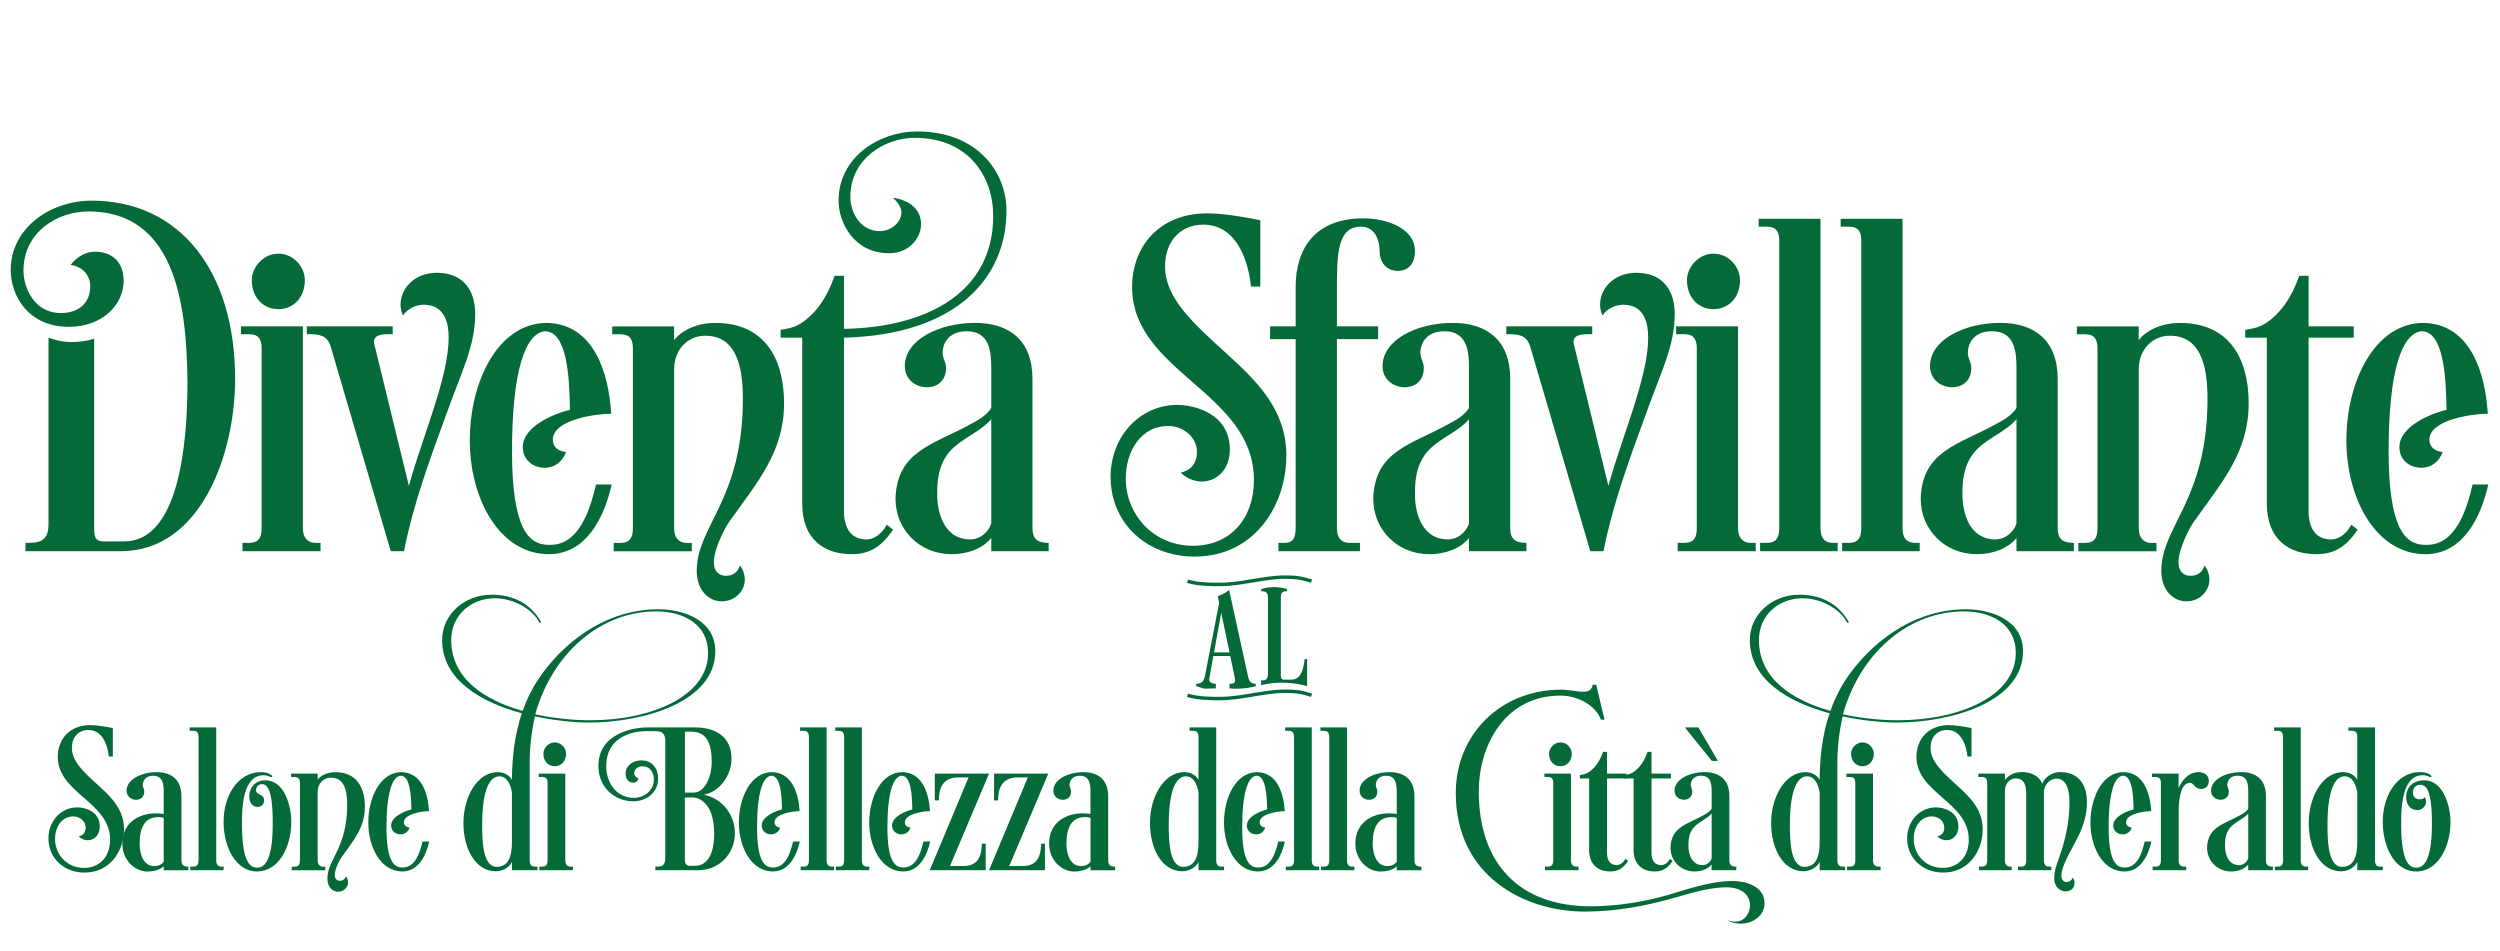 <svg xmlns="http://www.w3.org/2000/svg" fill="none" viewBox="0 0 723 275"><path fill="#046A38" d="M68 109.43c0 22.01-9.94 49.98-33.09 49.98H7.36V157h.99c4.26 0 5.68-1.56 5.68-5.54V97.64s3.12 1.28 6.53 1.28c4.26 0 6.67-.99 6.67-.99v53.82c0 3.41 0 4.83 2.98 4.83h5.68c15.76 0 18.32-27.83 18.32-45.87-.14-24.71-4.4-49.56-28.68-49.56-8.8 0-18.74 5.82-18.74 17.18 0 4.83 3.12 12.21 10.79 12.21 4.97 0 8.52-2.7 8.52-7.81 0-3.12-2.27-5.68-5.68-6.11 1.85-2.41 4.4-3.83 7.1-3.83 4.54 0 8.24 2.7 8.24 8.38 0 6.82-5.96 13.35-15.9 13.35-11.5 0-16.76-8.8-16.76-16.47 0-11.93 11.22-20.02 23.43-20.02 25.84 0 41.46 20.87 41.46 51.4H68ZM87.59 94.38v58.36c0 2.98 1.56 4.26 3.69 4.26h1.42v2.41H70.12V157h1.56c1.99 0 3.98-.28 3.98-4.26v-51.97c0-3.98-2.13-4.12-4.12-4.12h-1.85v-2.27H87.59Zm-7.1-21.02c4.4 0 7.67 3.83 7.67 7.67 0 4.97-3.27 8.38-7.67 8.38s-7.67-3.41-7.67-8.38c0-3.83 3.41-7.67 7.67-7.67ZM113.011 159.41l-17.47-59.5c-1.14-3.12-3.41-3.27-6.82-3.27v-2.27h24.85v2.27h-1.14c-2.84 0-4.83.57-4.12 3.12l9.94 40.75c3.98-14.48 11.5-31.38 11.5-42.88 0-3.98-.99-9.51-7.24-9.51-2.13 0-4.69 1.14-5.96 3.12-.43-.99-.71-1.99-.71-3.12 0-4.54 3.83-9.23 10.51-9.23 8.09 0 11.08 5.68 11.08 11.79 0 9.37-3.83 16.47-8.09 28.4-5.25 14.2-10.08 27.69-12.5 40.33h-3.83ZM176.769 119.65c-4.4 0-16.9 1.7-16.9 7.53 0 1.85 1.28 3.27 3.83 3.55-.99 2.7-3.12 4.54-6.25 4.54s-6.25-2.13-6.25-5.96c0-6.11 9.37-9.8 13.63-10.79-.14-9.66-.85-22.72-7.24-22.72-5.68.57-9.51 11.5-9.51 34.65 0 21.87 4.54 27.12 10.51 27.12h.57c8.38 0 11.5-10.22 13.21-17.46h4.54c-2.13 9.37-7.24 20.16-18.18 20.16-14.2 0-22.86-15.9-22.86-32.94s8.24-33.94 22.29-33.94c13.63.28 17.89 14.48 18.6 26.27l.01-.01ZM194.941 94.38v3.98c2.13-2.7 6.39-4.97 11.93-4.97 14.2 0 19.88 10.22 19.88 23.29 0 14.06-7.81 22.86-15.76 34.08-.99 1.28-4.54 7.67-4.54 11.93 0 1.99.99 3.83 3.55 3.83 1.85 0 3.41-.99 3.98-2.98.85.99 1.42 2.7 1.42 4.12 0 3.27-2.84 6.25-6.67 6.25s-7.24-3.27-7.24-8.8c0-13.06 13.35-20.45 13.35-49.84 0-10.65-2.56-18.18-10.93-18.18-4.97 0-8.95 3.98-8.95 9.66v46.01c0 2.98 1.56 4.26 3.69 4.26h1.42v2.41h-22.58v-2.41h1.56c1.99 0 3.98-.28 3.98-4.26v-51.97c0-3.98-2.13-4.12-4.12-4.12h-1.85V94.4h17.89l-.01-.02ZM244.07 147.77c0 5.25 2.27 8.24 6.53 8.24 1.28 0 3.98-.71 5.82-4.26l1.85 1.42c-3.41 5.11-6.96 7.1-11.93 7.1-7.95 0-14.34-4.26-14.34-14.63V97.65h-6.25v-2.27c1.99-.28 4.12-.71 5.82-1.85 4.26-2.7 7.67-7.53 9.8-13.77h2.7V95.1c24.85-.43 43.17-11.08 43.17-32.66 0-11.36-7.1-22.58-22.72-22.58-8.66 0-18.6 6.11-18.6 17.04 0 4.69 2.98 9.94 8.52 9.94 3.41 0 6.25-2.7 6.25-5.4 0-1.42-.85-2.7-2.41-4.26 5.54.85 8.09 3.98 8.09 7.67 0 3.98-3.41 8.38-9.23 8.38-10.37 0-14.63-9.09-14.63-15.19 0-12.5 11.64-20.02 22.72-20.02 17.47 0 25.84 11.79 25.84 22.86 0 19.88-14.91 35.93-47 36.78v50.12-.01Z"/><path fill="#046A38" d="M286.67 106.45c0-4.69-.43-10.65-7.1-10.65-5.82 0-6.96 4.26-6.96 6.11 0 1.99.99 2.56.99 4.54 0 3.41-2.27 5.54-5.54 5.54s-6.39-2.27-6.39-6.11c0-7.53 9.8-12.5 20.31-12.5 9.66 0 16.61 4.83 16.61 16.19v43.17c0 2.98 1.28 4.26 4.69 4.26v2.41h-16.61v-3.83c-2.41 2.98-6.67 4.69-11.5 4.69-9.09 0-16.19-6.96-16.19-16.05.43-14.06 11.22-15.62 22.29-21.87 0 0 4.12-1.99 5.4-4.4v-11.5Zm0 14.77c-2.98 3.55-7.95 5.25-11.5 8.8-4.12 4.26-4.12 9.8-4.12 13.06 0 5.68 2.27 12.92 9.51 12.92 3.69 0 5.82-3.27 6.11-4.69v-30.1.01ZM340.48 117.1c4.83 0 15.19 2.41 15.19 12.92 0 5.82-3.83 9.23-8.09 9.23-2.13 0-4.4-.85-6.11-2.56 3.41-.85 4.69-3.12 4.69-5.96 0-4.12-3.69-7.53-8.38-7.53-7.67 0-12.21 7.1-12.21 15.19 0 10.22 7.81 19.45 19.45 19.45 10.65 0 17.61-7.67 17.61-19.03 0-25.42-35.22-31.1-35.22-55.81 0-11.79 7.95-21.3 21.73-21.3 4.83 0 11.08 1.14 15.34 1.99v19.17h-2.7c-.71-7.1-3.98-17.89-13.77-17.89-6.53 0-11.08 4.69-11.08 12.07 0 9.09 7.95 16.33 18.18 25.56 8.38 7.67 16.9 15.9 16.9 29.11 0 11.64-5.82 23-16.61 27.41-2.84 1.14-6.11 1.85-10.08 1.85-2.84 0-5.4-.43-7.81-1.14-9.8-2.98-16.33-11.36-16.33-21.87 0-11.79 8.52-20.87 19.31-20.87l-.01.01Z"/><path fill="#046A38" d="M394.3 63.14c6.39 0 14.91 2.7 14.91 9.51 0 2.98-1.42 5.68-4.97 5.68-2.98 0-5.25-2.13-5.25-5.68 0-3.12-1.28-7.1-5.4-7.1-6.82 0-6.96 7.81-6.96 18.32v10.51h11.93v3.69h-11.93v54.67c0 2.98 1.42 4.26 3.69 4.26h2.98v2.41h-23.57V157h1.56c1.7 0 3.41-.28 3.41-4.26V98.07h-7.38v-3.69h7.38V83.02c0-11.36 5.82-19.88 19.6-19.88Z"/><path fill="#046A38" d="M424.831 106.45c0-4.69-.43-10.65-7.1-10.65-5.82 0-6.96 4.26-6.96 6.11 0 1.99.99 2.56.99 4.54 0 3.41-2.27 5.54-5.54 5.54s-6.39-2.27-6.39-6.11c0-7.53 9.8-12.5 20.31-12.5 9.66 0 16.61 4.83 16.61 16.19v43.17c0 2.98 1.28 4.26 4.69 4.26v2.41h-16.61v-3.83c-2.41 2.98-6.67 4.69-11.5 4.69-9.09 0-16.19-6.96-16.19-16.05.43-14.06 11.22-15.62 22.29-21.87 0 0 4.12-1.99 5.4-4.4v-11.5Zm0 14.77c-2.98 3.55-7.95 5.25-11.5 8.8-4.12 4.26-4.12 9.8-4.12 13.06 0 5.68 2.27 12.92 9.51 12.92 3.69 0 5.82-3.27 6.11-4.69v-30.1.01ZM459.909 159.41l-17.47-59.5c-1.14-3.12-3.41-3.27-6.82-3.27v-2.27h24.85v2.27h-1.14c-2.84 0-4.83.57-4.12 3.12l9.94 40.75c3.98-14.48 11.5-31.38 11.5-42.88 0-3.98-.99-9.51-7.24-9.51-2.13 0-4.69 1.14-5.96 3.12-.43-.99-.71-1.99-.71-3.12 0-4.54 3.83-9.23 10.51-9.23 8.09 0 11.08 5.68 11.08 11.79 0 9.37-3.83 16.47-8.09 28.4-5.25 14.2-10.08 27.69-12.5 40.33h-3.83ZM502.64 94.38v58.36c0 2.98 1.56 4.26 3.69 4.26h1.42v2.41h-22.58V157h1.56c1.99 0 3.98-.28 3.98-4.26v-51.97c0-3.98-2.13-4.12-4.12-4.12h-1.85v-2.27H502.64Zm-7.1-21.02c4.4 0 7.67 3.83 7.67 7.67 0 4.97-3.27 8.38-7.67 8.38s-7.67-3.41-7.67-8.38c0-3.83 3.41-7.67 7.67-7.67ZM514.57 69.67c0-3.98-2.13-4.12-4.12-4.12h-1.85v-2.27h17.89v89.46c0 2.98 1.28 4.26 3.69 4.26h1.28v2.41h-22.44V157h1.56c1.99 0 3.98-.28 3.98-4.26V69.67h.01ZM538.29 69.67c0-3.98-2.13-4.12-4.12-4.12h-1.85v-2.27h17.89v89.46c0 2.98 1.28 4.26 3.69 4.26h1.28v2.41h-22.44V157h1.56c1.99 0 3.98-.28 3.98-4.26V69.67h.01ZM583.161 106.45c0-4.69-.43-10.65-7.1-10.65-5.82 0-6.96 4.26-6.96 6.11 0 1.99.99 2.56.99 4.54 0 3.41-2.27 5.54-5.54 5.54s-6.39-2.27-6.39-6.11c0-7.53 9.8-12.5 20.31-12.5 9.66 0 16.61 4.83 16.61 16.19v43.17c0 2.98 1.28 4.26 4.69 4.26v2.41h-16.61v-3.83c-2.41 2.98-6.67 4.69-11.5 4.69-9.09 0-16.19-6.96-16.19-16.05.43-14.06 11.22-15.62 22.29-21.87 0 0 4.12-1.99 5.4-4.4v-11.5Zm0 14.77c-2.98 3.55-7.95 5.25-11.5 8.8-4.12 4.26-4.12 9.8-4.12 13.06 0 5.68 2.27 12.92 9.51 12.92 3.69 0 5.82-3.27 6.11-4.69v-30.1.01ZM618.511 94.38v3.98c2.13-2.7 6.39-4.97 11.93-4.97 14.2 0 19.88 10.22 19.88 23.29 0 14.06-7.81 22.86-15.76 34.08-.99 1.28-4.54 7.67-4.54 11.93 0 1.99.99 3.83 3.55 3.83 1.85 0 3.41-.99 3.98-2.98.85.99 1.42 2.7 1.42 4.12 0 3.27-2.84 6.25-6.67 6.25s-7.24-3.27-7.24-8.8c0-13.06 13.35-20.45 13.35-49.84 0-10.65-2.56-18.18-10.93-18.18-4.97 0-8.95 3.98-8.95 9.66v46.01c0 2.98 1.56 4.26 3.69 4.26h1.42v2.41h-22.58v-2.41h1.56c1.99 0 3.98-.28 3.98-4.26v-51.97c0-3.98-2.13-4.12-4.12-4.12h-1.85V94.4h17.89l-.01-.02ZM667.64 79.75v14.63h13.06v3.27h-13.06v50.12c0 5.25 2.27 8.24 6.53 8.24 1.28 0 3.98-.71 5.82-4.26l1.85 1.42c-3.41 5.11-6.96 7.1-11.93 7.1-7.95 0-14.34-4.26-14.34-14.63V97.65h-6.25v-2.27c1.99-.28 4.12-.71 5.82-1.85 4.26-2.7 7.67-7.53 9.8-13.77h2.7v-.01Z"/><path fill="#046A38" d="M719.48 119.65c-4.4 0-16.9 1.7-16.9 7.53 0 1.85 1.28 3.27 3.83 3.55-.99 2.7-3.12 4.54-6.25 4.54s-6.25-2.13-6.25-5.96c0-6.11 9.37-9.8 13.63-10.79-.14-9.66-.85-22.72-7.24-22.72-5.68.57-9.51 11.5-9.51 34.65 0 21.87 4.54 27.12 10.51 27.12h.57c8.38 0 11.5-10.22 13.21-17.46h4.54c-2.13 9.37-7.24 20.16-18.18 20.16-14.2 0-22.86-15.9-22.86-32.94s8.24-33.94 22.29-33.94c13.63.28 17.89 14.48 18.6 26.27l.01-.01ZM22.33 233.49c2.07 0 6.53 1.04 6.53 5.55 0 2.5-1.65 3.96-3.48 3.96-.92 0-1.89-.37-2.62-1.1 1.46-.37 2.01-1.34 2.01-2.56 0-1.77-1.59-3.23-3.6-3.23-3.29 0-5.25 3.05-5.25 6.53 0 4.39 3.36 8.36 8.36 8.36 4.58 0 7.56-3.29 7.56-8.17 0-10.92-15.13-13.36-15.13-23.97 0-5.06 3.42-9.15 9.33-9.15 2.07 0 4.76.49 6.59.85v8.24h-1.16c-.3-3.05-1.71-7.69-5.92-7.69-2.81 0-4.76 2.01-4.76 5.19 0 3.9 3.42 7.02 7.81 10.98 3.6 3.29 7.26 6.83 7.26 12.51 0 5-2.5 9.88-7.14 11.77-1.22.49-2.62.79-4.33.79-1.22 0-2.32-.18-3.36-.49-4.21-1.28-7.02-4.88-7.02-9.39 0-5.06 3.66-8.97 8.3-8.97l.02-.01Z"/><path fill="#046A38" d="M52.47 230.26v18.55c0 1.28.55 1.83 2.01 1.83v1.04h-7.14v-1.16c-1.22 1.28-3.54 1.53-4.7 1.53-3.48 0-7.26-3.11-7.26-8.11 0-5.79 4.51-8.72 9.7-8.72.73 0 1.46.06 2.26.18v-6.47c0-2.01-.18-4.58-3.05-4.58-2.5 0-2.99 1.83-2.99 2.62 0 .85.43 1.1.43 1.95 0 1.46-.98 2.38-2.38 2.38s-2.75-.98-2.75-2.62c0-3.23 4.21-5.37 8.72-5.37 4.15 0 7.14 2.07 7.14 6.95h.01Zm-5.13 18.97v-12.69c-.55-.24-1.34-.24-1.59-.24-3.9 0-5.37 3.11-5.37 7.69 0 2.62.92 6.47 4.15 6.47 1.04 0 2.01-.24 2.81-1.22v-.01ZM57.41 213.12c0-1.71-.92-1.77-1.77-1.77h-.79v-.98h7.69v38.43c0 1.28.55 1.83 1.59 1.83h.55v1.04h-9.64v-1.04h.67c.85 0 1.71-.12 1.71-1.83v-35.69l-.01.01ZM74.36 252.04c-6.04 0-9.7-6.83-9.7-14.4s4.15-14.34 10.8-14.34c1.22 0 2.32.3 2.93.79.61.49.31.85-.31.55-.61-.3-1.28-.43-1.89-.43-5.98 0-6.22 9.39-6.22 13.79 0 10.19 1.83 12.93 4.39 12.93 2.56 0 4.51-2.87 4.51-12.87 0-3.9-.12-11.29-3.05-11.29-1.04 0-1.77.73-1.77 1.77 0 1.46 2.32.98 2.32 2.93 0 1.1-.67 1.89-1.89 1.89-1.59 0-2.38-1.4-2.38-2.93 0-2.87 1.83-4.76 4.64-4.76 5.61 0 7.5 7.56 7.5 11.96 0 7.56-3.78 14.4-9.88 14.4v.01ZM91.87 223.73v1.71c.92-1.16 2.75-2.13 5.12-2.13 6.099 0 8.539 4.39 8.539 10 0 6.04-3.35 9.82-6.77 14.64-.43.55-1.95 3.29-1.95 5.12 0 .85.43 1.65 1.53 1.65.79 0 1.46-.43 1.71-1.28.37.43.61 1.16.61 1.77 0 1.4-1.22 2.68-2.87 2.68-1.65 0-3.11-1.4-3.11-3.78 0-5.61 5.73-8.79 5.73-21.41 0-4.58-1.1-7.81-4.7-7.81-2.13 0-3.84 1.71-3.84 4.15v19.77c0 1.28.67 1.83 1.59 1.83h.61v1.04h-9.7v-1.04h.67c.85 0 1.71-.12 1.71-1.83v-22.33c0-1.71-.92-1.77-1.77-1.77h-.79v-.98h7.69-.01ZM124.08 234.59c-1.89 0-7.26.73-7.26 3.23 0 .79.55 1.4 1.65 1.53-.43 1.16-1.34 1.95-2.68 1.95s-2.68-.92-2.68-2.56c0-2.62 4.03-4.21 5.86-4.64-.06-4.15-.37-9.76-3.11-9.76-2.44.24-4.09 4.94-4.09 14.88 0 9.39 1.95 11.65 4.51 11.65h.24c3.6 0 4.94-4.39 5.67-7.5h1.95c-.92 4.03-3.11 8.66-7.81 8.66-6.1 0-9.82-6.83-9.82-14.15s3.54-14.58 9.58-14.58c5.86.12 7.69 6.22 7.99 11.29ZM148.049 249.29c-1.28 2.44-3.97 2.68-4.7 2.68-5.86 0-9.33-6.53-9.33-13.97s3.96-14.7 9.94-14.7c1.46 0 3.17.61 4.09 2.2.06-6.34.73-12.87 2.87-19.22-11.77-3.17-23.06-9.64-23.06-21.17 0-7.26 6.28-13.12 14.34-13.12 6.1 0 11.22 2.44 14.34 7.99l-.49.18c-2.01-4.09-7.62-7.14-12.99-7.14-6.65 0-12.57 4.76-12.57 12.08 0 11.23 9.82 17.45 20.68 20.5 1.34-3.84 3.23-7.56 5.86-11.1 7.87-10.55 19.7-18.3 33.31-18.3 7.2 0 16.53 3.05 16.53 12.14 0 14.82-21.11 20.62-36.48 20.62-4.21 0-9.88-.55-15.68-1.77-.98 4.09-1.53 9.21-1.53 13.12v28.49c0 1.71.92 1.83 1.65 1.83h.61v1.04h-7.38v-2.38h-.01Zm-4.39 1.4c4.15 0 4.39-4.58 4.39-7.38V229.1c-.43-2.38-1.46-4.58-3.66-4.58-2.87 0-4.94 4.09-4.94 13.97 0 4.27.06 12.2 4.21 12.2Zm11.16-44.1c5.67 1.22 11.35 1.71 15.8 1.71 17.94 0 34.16-7.01 34.16-19.46 0-8.36-7.2-12.02-14.95-12.02-15.74 0-29.04 11.35-34.41 27.7-.24.67-.43 1.34-.61 2.07h.01Z"/><path fill="#046A38" d="M163.481 223.73v25.07c0 1.28.67 1.83 1.59 1.83h.61v1.04h-9.7v-1.04h.67c.85 0 1.71-.12 1.71-1.83v-22.33c0-1.71-.92-1.77-1.77-1.77h-.79v-.98h7.69l-.01.01Zm-3.05-9.03c1.89 0 3.29 1.65 3.29 3.29 0 2.13-1.4 3.6-3.29 3.6-1.89 0-3.29-1.46-3.29-3.6 0-1.65 1.46-3.29 3.29-3.29ZM173.061 221.53c0-9.46 10.13-11.16 14.09-11.16h13.85c5.8 0 10.55 2.56 10.55 9.09 0 4.58-3.23 9.46-7.99 10.37 5.61 1.16 8.97 6.04 8.97 11.16 0 5.92-4.58 10.68-10.55 10.68h-12.45v-1.04h.61c2.26 0 2.26-1.4 2.26-3.23v-33c0-1.16-.18-2.93-2.44-2.93h-3.23c-4.27 0-11.41 1.89-11.41 10.07 0 4.64 2.75 9.21 8.11 9.21 2.5 0 5.67-1.89 5.67-5.31 0-2.13-1.16-3.84-3.36-3.84-1.34 0-2.32.92-2.32 2.01 0 .61.37 1.22 1.22 1.53 0 0-.24 1.22-1.52 1.22-1.4 0-2.2-1.22-2.2-2.62 0-2.2 1.95-3.84 4.58-3.84s4.82 1.77 4.82 5.31c0 4.15-3.6 6.53-7.08 6.53-5.8 0-10.19-4.33-10.19-10.19l.01-.02Zm26.6-9.94h-1.59v17.63h2.56c2.81 0 5.19-3.78 5.19-9.03 0-8.11-3.78-8.6-6.16-8.6Zm-1.59 37.15c0 1.59.98 1.65 1.46 1.65h1.46c3.72 0 5.55-3.66 5.55-9.21 0-9.27-4.64-10.55-6.22-10.55h-2.26v18.12l.01-.01ZM231.25 234.59c-1.89 0-7.26.73-7.26 3.23 0 .79.55 1.4 1.65 1.53-.43 1.16-1.34 1.95-2.68 1.95s-2.68-.92-2.68-2.56c0-2.62 4.03-4.21 5.86-4.64-.06-4.15-.37-9.76-3.11-9.76-2.44.24-4.09 4.94-4.09 14.88 0 9.39 1.95 11.65 4.51 11.65h.24c3.6 0 4.94-4.39 5.67-7.5h1.95c-.92 4.03-3.11 8.66-7.81 8.66-6.1 0-9.82-6.83-9.82-14.15s3.54-14.58 9.58-14.58c5.86.12 7.69 6.22 7.99 11.29ZM233.929 213.12c0-1.71-.92-1.77-1.77-1.77h-.79v-.98h7.69v38.43c0 1.28.55 1.83 1.59 1.83h.55v1.04h-9.64v-1.04h.67c.85 0 1.71-.12 1.71-1.83v-35.69l-.01.01ZM244.121 213.12c0-1.71-.92-1.77-1.77-1.77h-.79v-.98h7.69v38.43c0 1.28.55 1.83 1.59 1.83h.55v1.04h-9.64v-1.04h.67c.85 0 1.71-.12 1.71-1.83v-35.69l-.01.01ZM268.951 234.59c-1.89 0-7.26.73-7.26 3.23 0 .79.55 1.4 1.65 1.53-.43 1.16-1.34 1.95-2.68 1.95s-2.68-.92-2.68-2.56c0-2.62 4.03-4.21 5.86-4.64-.06-4.15-.37-9.76-3.11-9.76-2.44.24-4.09 4.94-4.09 14.88 0 9.39 1.95 11.65 4.51 11.65h.24c3.6 0 4.94-4.39 5.67-7.5h1.95c-.92 4.03-3.11 8.66-7.81 8.66-6.1 0-9.82-6.83-9.82-14.15s3.54-14.58 9.58-14.58c5.86.12 7.69 6.22 7.99 11.29ZM278.771 250.45c4.64 0 5.12-3.84 5.19-6.47h1.1v7.69h-16.17l11.22-26.84h-2.93c-5.12 0-5.67 4.03-5.67 6.65h-1.16v-7.75h15.68l-11.29 26.72h4.03ZM295.909 250.45c4.64 0 5.12-3.84 5.19-6.47h1.1v7.69h-16.17l11.22-26.84h-2.93c-5.12 0-5.67 4.03-5.67 6.65h-1.16v-7.75h15.68l-11.29 26.72h4.03ZM320.49 230.26v18.55c0 1.28.55 1.83 2.01 1.83v1.04h-7.14v-1.16c-1.22 1.28-3.54 1.53-4.7 1.53-3.48 0-7.26-3.11-7.26-8.11 0-5.79 4.51-8.72 9.7-8.72.73 0 1.46.06 2.26.18v-6.47c0-2.01-.18-4.58-3.05-4.58-2.5 0-2.99 1.83-2.99 2.62 0 .85.43 1.1.43 1.95 0 1.46-.98 2.38-2.38 2.38s-2.75-.98-2.75-2.62c0-3.23 4.21-5.37 8.72-5.37 4.15 0 7.14 2.07 7.14 6.95h.01Zm-5.12 18.97v-12.69c-.55-.24-1.34-.24-1.59-.24-3.9 0-5.37 3.11-5.37 7.69 0 2.62.92 6.47 4.15 6.47 1.04 0 2.01-.24 2.81-1.22v-.01ZM341.9 251.97c-5.86 0-9.33-6.53-9.33-13.97s3.96-14.7 9.94-14.7c1.46 0 3.17.61 4.09 2.2v-12.38c0-1.71-.92-1.77-1.77-1.77h-.79v-.98h7.69v38.43c0 1.71.92 1.83 1.65 1.83h.61v1.04h-7.38v-2.38c-1.28 2.44-3.97 2.68-4.7 2.68h-.01Zm.31-1.28c4.15 0 4.39-4.58 4.39-7.38V229.1c-.43-2.38-1.46-4.58-3.66-4.58-2.87 0-4.94 4.09-4.94 13.97 0 4.27.06 12.2 4.21 12.2ZM371.55 234.59c-1.89 0-7.26.73-7.26 3.23 0 .79.55 1.4 1.65 1.53-.43 1.16-1.34 1.95-2.68 1.95s-2.68-.92-2.68-2.56c0-2.62 4.03-4.21 5.86-4.64-.06-4.15-.37-9.76-3.11-9.76-2.44.24-4.09 4.94-4.09 14.88 0 9.39 1.95 11.65 4.51 11.65h.24c3.6 0 4.94-4.39 5.67-7.5h1.95c-.92 4.03-3.11 8.66-7.81 8.66-6.1 0-9.82-6.83-9.82-14.15s3.54-14.58 9.58-14.58c5.86.12 7.69 6.22 7.99 11.29ZM374.23 213.12c0-1.71-.92-1.77-1.77-1.77h-.79v-.98h7.69v38.43c0 1.28.55 1.83 1.59 1.83h.55v1.04h-9.64v-1.04h.67c.85 0 1.71-.12 1.71-1.83v-35.69l-.01.01ZM384.419 213.12c0-1.71-.92-1.77-1.77-1.77h-.79v-.98h7.69v38.43c0 1.28.55 1.83 1.59 1.83h.55v1.04h-9.64v-1.04h.67c.85 0 1.71-.12 1.71-1.83v-35.69l-.01.01ZM409.061 230.26v18.55c0 1.28.55 1.83 2.01 1.83v1.04h-7.14v-1.16c-1.22 1.28-3.54 1.53-4.7 1.53-3.48 0-7.26-3.11-7.26-8.11 0-5.79 4.51-8.72 9.7-8.72.73 0 1.46.06 2.26.18v-6.47c0-2.01-.18-4.58-3.05-4.58-2.5 0-2.99 1.83-2.99 2.62 0 .85.43 1.1.43 1.95 0 1.46-.98 2.38-2.38 2.38s-2.75-.98-2.75-2.62c0-3.23 4.21-5.37 8.72-5.37 4.15 0 7.14 2.07 7.14 6.95h.01Zm-5.12 18.97v-12.69c-.55-.24-1.34-.24-1.59-.24-3.9 0-5.37 3.11-5.37 7.69 0 2.62.92 6.47 4.15 6.47 1.04 0 2.01-.24 2.81-1.22v-.01ZM427.66 228.85c0 20.74 11.53 33.25 32.39 33.25 7.56 0 15.5-1.28 22.63-3.36 4.76-1.4 12.02-3.96 18.24-3.96 3.9 0 9.39 1.46 9.39 6.47 0 3.6-3.48 5.86-6.71 5.86-1.46 0-2.99-.18-4.21-1.1.67.37 1.59.55 2.32.55 3.17 0 4.39-2.93 4.39-4.7 0-3.72-3.42-5.25-6.65-5.25-4.15 0-8.42 1.04-14.21 2.75-8.54 2.5-17.51 4.27-26.96 4.27-17.33 0-37.27-10.19-37.27-34.29 0-17.08 13.12-29.89 30.44-29.89 2.32 0 4.76.61 6.47.61 1.4 0 2.38-.43 2.68-2.01h1.04l2.38 10.07h-1.04c-1.22-3.48-5.86-6.95-11.77-6.95-16.23.06-23.55 14.7-23.55 27.7v-.02Z"/><path fill="#046A38" d="M454.321 223.73v25.07c0 1.28.67 1.83 1.59 1.83h.61v1.04h-9.7v-1.04h.67c.85 0 1.71-.12 1.71-1.83v-22.33c0-1.71-.92-1.77-1.77-1.77h-.79v-.98h7.69l-.01.01Zm-3.05-9.03c1.89 0 3.29 1.65 3.29 3.29 0 2.13-1.4 3.6-3.29 3.6-1.89 0-3.29-1.46-3.29-3.6 0-1.65 1.46-3.29 3.29-3.29ZM464.751 217.45v6.28h5.61v1.4h-5.61v21.53c0 2.26.98 3.54 2.81 3.54.55 0 1.71-.31 2.5-1.83l.79.61c-1.46 2.2-2.99 3.05-5.12 3.05-3.42 0-6.16-1.83-6.16-6.28v-20.62h-2.68v-.98c.85-.12 1.77-.3 2.5-.79 1.83-1.16 3.29-3.23 4.21-5.92h1.16l-.01.01Z"/><path fill="#046A38" d="M477.62 217.45v6.28h5.61v1.4h-5.61v21.53c0 2.26.98 3.54 2.81 3.54.55 0 1.71-.31 2.5-1.83l.79.61c-1.46 2.2-2.99 3.05-5.12 3.05-3.42 0-6.16-1.83-6.16-6.28v-20.62h-2.68v-.98c.85-.12 1.77-.3 2.5-.79 1.83-1.16 3.29-3.23 4.21-5.92h1.16l-.01.01Z"/><path fill="#046A38" d="M495.009 228.92c0-2.01-.18-4.58-3.05-4.58-2.5 0-2.99 1.83-2.99 2.62 0 .85.43 1.1.43 1.95 0 1.46-.98 2.38-2.38 2.38s-2.75-.98-2.75-2.62c0-3.23 4.21-5.37 8.72-5.37 4.15 0 7.14 2.07 7.14 6.95v18.55c0 1.28.55 1.83 2.01 1.83v1.04h-7.14v-1.65c-1.04 1.28-2.87 2.01-4.94 2.01-3.9 0-6.95-2.99-6.95-6.89.18-6.04 4.82-6.71 9.58-9.4 0 0 1.77-.85 2.32-1.89v-4.94.01Zm1.83-8.85-5.67-9.7h-3.9l7.81 9.7h1.77-.01Zm-1.83 15.19c-1.28 1.52-3.42 2.26-4.94 3.78-1.77 1.83-1.77 4.21-1.77 5.61 0 2.44.98 5.55 4.09 5.55 1.59 0 2.5-1.4 2.62-2.01v-12.93ZM526.241 249.29c-1.28 2.44-3.97 2.68-4.7 2.68-5.86 0-9.33-6.53-9.33-13.97s3.96-14.7 9.94-14.7c1.46 0 3.17.61 4.09 2.2.06-6.34.73-12.87 2.87-19.22-11.77-3.17-23.06-9.64-23.06-21.17 0-7.26 6.28-13.12 14.34-13.12 6.1 0 11.22 2.44 14.34 7.99l-.49.18c-2.01-4.09-7.62-7.14-12.99-7.14-6.65 0-12.57 4.76-12.57 12.08 0 11.23 9.82 17.45 20.68 20.5 1.34-3.84 3.23-7.56 5.86-11.1 7.87-10.55 19.7-18.3 33.31-18.3 7.2 0 16.53 3.05 16.53 12.14 0 14.82-21.11 20.62-36.48 20.62-4.21 0-9.88-.55-15.68-1.77-.98 4.09-1.53 9.21-1.53 13.12v28.49c0 1.71.92 1.83 1.65 1.83h.61v1.04h-7.38v-2.38h-.01Zm-4.39 1.4c4.15 0 4.39-4.58 4.39-7.38V229.1c-.43-2.38-1.46-4.58-3.66-4.58-2.87 0-4.94 4.09-4.94 13.97 0 4.27.06 12.2 4.21 12.2Zm11.16-44.1c5.67 1.22 11.35 1.71 15.8 1.71 17.94 0 34.16-7.01 34.16-19.46 0-8.36-7.2-12.02-14.95-12.02-15.74 0-29.04 11.35-34.41 27.7-.24.67-.43 1.34-.61 2.07h.01Z"/><path fill="#046A38" d="M541.67 223.73v25.07c0 1.28.67 1.83 1.59 1.83h.61v1.04h-9.7v-1.04h.67c.85 0 1.71-.12 1.71-1.83v-22.33c0-1.71-.92-1.77-1.77-1.77h-.79v-.98h7.69l-.01.01Zm-3.05-9.03c1.89 0 3.29 1.65 3.29 3.29 0 2.13-1.4 3.6-3.29 3.6-1.89 0-3.29-1.46-3.29-3.6 0-1.65 1.46-3.29 3.29-3.29ZM559.851 233.49c2.07 0 6.53 1.04 6.53 5.55 0 2.5-1.65 3.96-3.48 3.96-.92 0-1.89-.37-2.62-1.1 1.46-.37 2.01-1.34 2.01-2.56 0-1.77-1.59-3.23-3.6-3.23-3.29 0-5.25 3.05-5.25 6.53 0 4.39 3.36 8.36 8.36 8.36 4.58 0 7.57-3.29 7.57-8.17 0-10.92-15.13-13.36-15.13-23.97 0-5.06 3.42-9.15 9.33-9.15 2.07 0 4.76.49 6.59.85v8.24h-1.16c-.31-3.05-1.71-7.69-5.92-7.69-2.81 0-4.76 2.01-4.76 5.19 0 3.9 3.42 7.02 7.81 10.98 3.6 3.29 7.26 6.83 7.26 12.51 0 5-2.5 9.88-7.14 11.77-1.22.49-2.62.79-4.33.79-1.22 0-2.32-.18-3.35-.49-4.21-1.28-7.02-4.88-7.02-9.39 0-5.06 3.66-8.97 8.3-8.97v-.01Z"/><path fill="#046A38" d="M595.841 223.3c5.25 0 7.69 3.6 7.69 8.6 0 7.32-3.6 11.35-6.28 17.39-.67 1.46-1.1 2.93-1.1 3.9 0 .92.37 1.89 1.53 1.89.79 0 1.46-.43 1.71-1.28.37.43.55.98.55 1.59 0 1.4-.98 2.38-2.62 2.38-1.64 0-3.23-1.4-3.23-3.78 0-3.48 1.65-5.43 3.17-11.9.67-2.81 1.22-6.04 1.22-10.13 0-3.6-.92-6.77-3.72-6.77-1.89 0-3.54 1.71-3.66 3.78v19.83c0 1.28.55 1.83 1.53 1.83h.61v1.04h-9.64v-1.04h.67c.92 0 1.71-.12 1.71-1.83v-19.22c0-2.38-.49-4.45-3.11-4.45-1.65 0-2.87 1.53-3.05 3.17v20.5c0 1.28.61 1.83 1.53 1.83h.43v1.04h-9.46v-1.04h.67c.85 0 1.71-.12 1.71-1.83v-22.33c0-1.71-.92-1.77-1.77-1.77h-.79v-.98h7.69v1.83c1.4-1.65 2.93-2.26 5.06-2.26 2.26 0 4.82.98 5.73 3.42.79-2.2 3.17-3.42 5.25-3.42l-.03.01ZM622.131 234.59c-1.89 0-7.26.73-7.26 3.23 0 .79.55 1.4 1.65 1.53-.43 1.16-1.34 1.95-2.68 1.95s-2.68-.92-2.68-2.56c0-2.62 4.03-4.21 5.86-4.64-.06-4.15-.37-9.76-3.11-9.76-2.44.24-4.09 4.94-4.09 14.88 0 9.39 1.95 11.65 4.51 11.65h.24c3.6 0 4.94-4.39 5.67-7.5h1.95c-.92 4.03-3.11 8.66-7.81 8.66-6.1 0-9.82-6.83-9.82-14.15s3.54-14.58 9.58-14.58c5.86.12 7.69 6.22 7.99 11.29ZM630.049 248.8c0 1.28.67 1.83 1.59 1.83h.61v1.04h-9.7v-1.04h.67c.85 0 1.71-.12 1.71-1.83v-22.33c0-1.71-.92-1.77-1.77-1.77h-.79v-.98h7.69v4.21c1.04-2.44 2.99-4.64 5.86-4.64 0 0 2.87 0 2.87 2.62 0 1.4-1.04 2.26-2.13 2.26-2.01 0-2.13-1.77-3.36-1.77-3.05.06-3.23 6.22-3.23 8.85v13.54l-.02.01ZM650.189 228.92c0-2.01-.18-4.58-3.05-4.58-2.5 0-2.99 1.83-2.99 2.62 0 .85.43 1.1.43 1.95 0 1.46-.98 2.38-2.38 2.38s-2.75-.98-2.75-2.62c0-3.23 4.21-5.37 8.72-5.37 4.15 0 7.14 2.07 7.14 6.95v18.55c0 1.28.55 1.83 2.01 1.83v1.04h-7.14v-1.65c-1.04 1.28-2.87 2.01-4.94 2.01-3.9 0-6.95-2.99-6.95-6.89.18-6.04 4.82-6.71 9.58-9.4 0 0 1.77-.85 2.32-1.89v-4.94.01Zm0 6.34c-1.28 1.52-3.42 2.26-4.94 3.78-1.77 1.83-1.77 4.21-1.77 5.61 0 2.44.98 5.55 4.09 5.55 1.59 0 2.5-1.4 2.62-2.01v-12.93ZM660.249 213.12c0-1.71-.92-1.77-1.77-1.77h-.79v-.98h7.69v38.43c0 1.28.55 1.83 1.59 1.83h.55v1.04h-9.64v-1.04h.67c.85 0 1.71-.12 1.71-1.83v-35.69l-.01.01ZM677.019 251.97c-5.86 0-9.33-6.53-9.33-13.97s3.96-14.7 9.94-14.7c1.46 0 3.17.61 4.09 2.2v-12.38c0-1.71-.92-1.77-1.77-1.77h-.79v-.98h7.69v38.43c0 1.71.92 1.83 1.65 1.83h.61v1.04h-7.38v-2.38c-1.28 2.44-3.97 2.68-4.7 2.68h-.01Zm.31-1.28c4.15 0 4.39-4.58 4.39-7.38V229.1c-.43-2.38-1.46-4.58-3.66-4.58-2.87 0-4.94 4.09-4.94 13.97 0 4.27.06 12.2 4.21 12.2ZM694.41 238c0 10.19 1.83 12.93 4.39 12.93 2.56 0 4.51-2.87 4.51-12.87 0-2.75-.12-7.2-1.22-9.58-.49-.98-1.28-1.53-2.14-1.53-1.16 0-2.13.85-2.13 2.2 0 1.22.67 2.01 2.01 2.01 1.04 0 1.4-.61 1.4-.61.31.37.37 1.04.37 1.4 0 1.16-1.16 2.32-2.44 2.32-2.01 0-3.29-1.53-3.29-3.72 0-2.81 1.95-4.88 5.19-4.88 5.61 0 7.62 7.56 7.62 11.96 0 7.56-3.78 14.4-9.88 14.4-6.1 0-9.7-6.83-9.7-14.4s4.15-14.34 10.8-14.34c1.22 0 2.32.3 2.93.79.61.49.31.85-.3.55-.61-.3-1.28-.43-1.89-.43-5.98 0-6.22 9.39-6.22 13.79l-.01.01ZM355.459 170.64l5.52 25.16c.32 1.52 1.16 1.96 2.2 1.96v.68c-1.04.27-2.29.52-3.72.64-1.48.13-2.79.1-3.88 0v-1.32c1.36 0 1.72-.32 1.56-1.52 0 .04-.56-2.8-1.36-6.52h-4.88l-1.16 6.48c-.08.64.08 1.48 1.88 1.56v1.32c-1.12.03-2.24.06-3.36.08-.77-.24-1.55-.49-2.32-.73v-.68c1.76 0 2.2-.92 2.52-2.2l4.12-21.2c-.24-1.16-.4-1.96-.4-1.96 1.6-.48 2.84-1.4 3.28-1.76v.01Zm-2.28 6.6-2.08 11.44h4.48l-2.4-11.44ZM370.419 195.44c0 1.04.64 1.12.96 1.12h1.68c1.8 0 3.64-.44 4.24-5.96h.72v7.84a26.72 26.72 0 0 0-6.66-1c-2.7-.06-4.98.31-6.66.71v-1.39h.52c1.4 0 1.48-1.24 1.48-2.12v-21.68c0-.8 0-1.96-1.72-1.96h-.24v-.64a12.775 12.775 0 0 1 7.48 0v.64h-.36c-1.44 0-1.44 1.16-1.44 1.96v22.48Z"/><path stroke="#046A38" stroke-miterlimit="10" d="M343.43 168.08c3.06.94 6.73.94 9.46.94 6.03 0 12.79-2.12 18.83-2.12 3.19 0 4.93.29 7.57 1.18M343.43 201.08c3.06.94 6.73.94 9.46.94 6.03 0 12.79-2.12 18.83-2.12 3.19 0 4.93.29 7.57 1.18"/></svg>